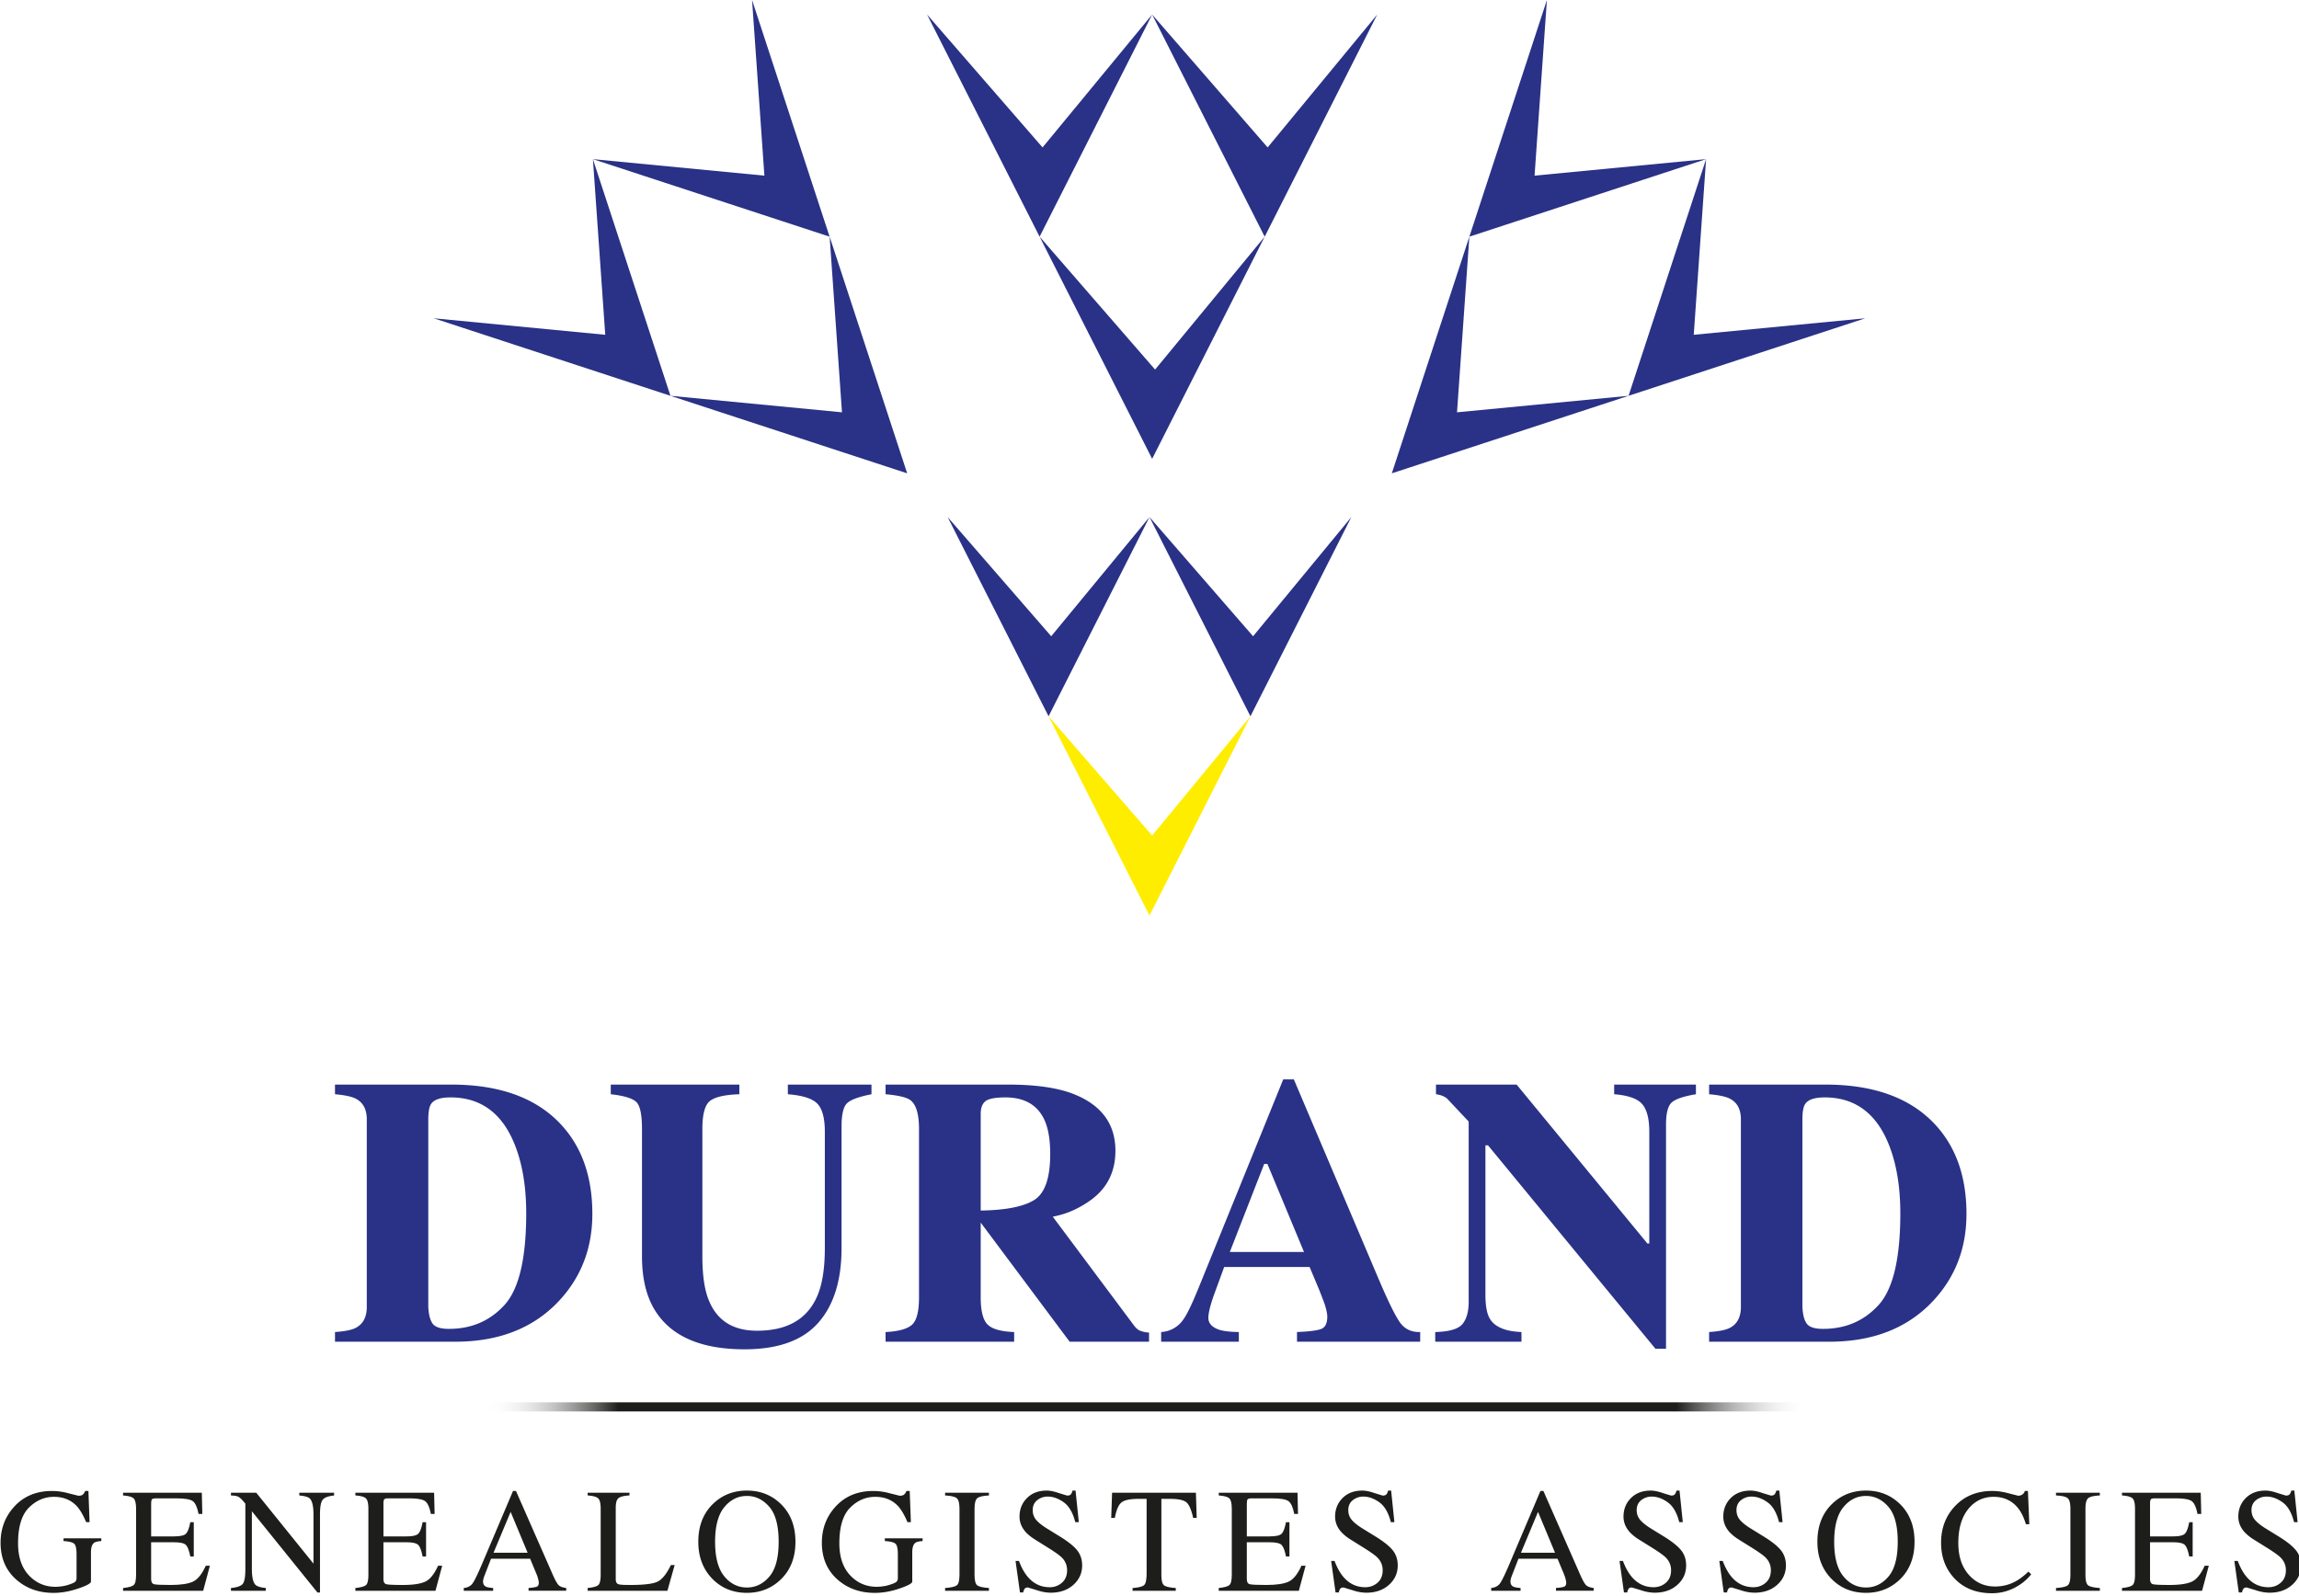 <svg xmlns="http://www.w3.org/2000/svg" xmlns:xlink="http://www.w3.org/1999/xlink" width="250.001" height="173.567" viewBox="0 0 66.146 45.923" xmlns:v="https://vecta.io/nano"><defs><clipPath id="A"><path d="M0 566.93h566.93V0H0z"/></clipPath><clipPath id="B"><path d="M461.86 184.461H109.264v1.719H461.86z"/></clipPath><radialGradient fx="0" fy="0" cx="0" cy="0" r="1" gradientUnits="userSpaceOnUse" gradientTransform="matrix(124.7,0,0,-24.494,285.562,185.32)" spreadMethod="pad" id="C"><stop offset="0" stop-color="#1d1d1b"/><stop offset=".799" stop-color="#1d1d1b"/><stop offset="1" stop-color="#fff" stop-opacity="0"/></radialGradient><path id="D" d="M73.876 328.969l.779-.195c.173 0 .296.033.369.1s.135.163.186.289h.265l.095-2.543h-.277c-.248.586-.504 1.023-.767 1.31-.476.504-1.096.755-1.859.755-.775 0-1.456-.294-2.044-.882s-.882-1.557-.882-2.906c0-1.113.293-1.982.879-2.608s1.31-.938 2.171-.938c.145 0 .317.014.514.041s.384.07.561.129c.287.094.466.176.537.245s.106.17.106.303v1.925c0 .466-.066.757-.198.872s-.42.186-.864.214v.224h3.08v-.224c-.299-.02-.498-.069-.596-.148-.165-.126-.248-.385-.248-.778v-2.378c0-.142-.347-.331-1.041-.567s-1.362-.354-2.003-.354c-1.18 0-2.175.344-2.985 1.033-.893.759-1.339 1.778-1.339 3.056 0 1.125.356 2.089 1.068 2.891.783.885 1.821 1.327 3.115 1.327a4.98 4.98 0 0 0 1.38-.195"/><path id="E" d="M78.299 321.252c.444.047.732.126.864.238s.198.394.198.848v5.375c0 .429-.065.709-.195.841s-.419.213-.867.245v.224h6.419l.041-1.729h-.307c-.103.533-.256.877-.46 1.034s-.661.234-1.369.234h-1.645c-.177 0-.287-.028-.328-.085s-.062-.164-.062-.321v-2.696h1.864c.515 0 .844.076.985.229s.255.462.342.928h.283v-2.791h-.283c-.091.468-.206.778-.348.929s-.468.227-.98.227h-1.864v-2.991c0-.24.076-.381.227-.425s.605-.065 1.362-.065c.819 0 1.424.089 1.814.268s.741.613 1.051 1.301h.336l-.548-2.042h-6.531z"/><path id="F" d="M145.299 321.252c.492.035.81.108.956.22s.218.4.218.866v5.375c0 .444-.073.731-.218.858s-.464.204-.956.227v.224h3.575v-.224c-.492-.023-.81-.099-.956-.227s-.218-.414-.218-.858v-5.375c0-.466.073-.754.218-.866s.464-.185.956-.22v-.224h-3.575z"/><path id="G" d="M167.605 321.252c.444.047.732.126.864.238s.198.394.198.848v5.375c0 .429-.065.709-.195.841s-.419.213-.867.245v.224h6.419l.041-1.729h-.307c-.103.533-.256.877-.46 1.034s-.661.234-1.369.234h-1.645c-.178 0-.287-.028-.329-.085s-.062-.164-.062-.321v-2.696h1.864c.515 0 .844.076.985.229s.256.462.342.928h.283v-2.791h-.283c-.091.468-.206.778-.348.929s-.468.227-.98.227h-1.864v-2.991c0-.24.076-.381.227-.425s.605-.065 1.362-.065c.819 0 1.424.089 1.814.268s.741.613 1.051 1.301h.336l-.548-2.042h-6.531z"/><path id="H" d="M177.043 323.459c.205-.543.444-.976.718-1.298.479-.563 1.074-.844 1.785-.844.384 0 .718.122.999.366s.421.584.421 1.021c0 .393-.141.735-.424 1.027-.184.185-.573.462-1.166.832l-1.03.643a3.71 3.71 0 0 0-.743.596c-.342.381-.514.802-.514 1.263 0 .61.203 1.117.608 1.522s.942.608 1.61.608c.275 0 .607-.068.994-.204l.664-.203c.149 0 .253.035.31.106s.101.171.132.301h.248l.266-2.572h-.289c-.197.775-.513 1.316-.947 1.623s-.864.46-1.289.46a1.35 1.35 0 0 1-.864-.292c-.246-.195-.369-.466-.369-.811 0-.311.094-.576.283-.797s.481-.458.878-.702l1.061-.655c.664-.409 1.132-.785 1.405-1.127s.403-.755.403-1.227c0-.633-.239-1.162-.717-1.587s-1.088-.637-1.832-.637c-.374 0-.764.071-1.171.212l-.699.212c-.142 0-.237-.043-.286-.129s-.082-.179-.097-.277h-.266l-.36 2.572z"/></defs><g transform="translate(-63.966 -69.254)"><path d="M99.943 89.868l-2.904 5.734-2.904-5.734 2.98 3.431z" fill="#ffed00"/><g fill="#293286"><path d="M102.847 84.134l-2.904 5.734-2.904-5.734 2.98 3.431z"/><path d="M97.039 84.134l-2.904 5.734-2.904-5.734 2.98 3.431zm3.314-8.069l-3.238 6.394-3.238-6.394L97.2 79.89z"/><path d="M103.591 69.672l-3.238 6.394-3.238-6.394 3.323 3.825z"/><path d="M97.115 69.672l-3.238 6.394-3.238-6.394 3.323 3.825zm13.707 10.973l-6.811 2.231 2.231-6.811-.355 5.055z"/><path d="M117.633 78.414l-6.811 2.231 2.231-6.811-.355 5.055z"/><path d="M113.053 73.834l-6.811 2.231 2.231-6.811-.355 5.055zm-29.797 6.811l6.811 2.231-2.231-6.811.355 5.055z"/><path d="M76.445 78.414l6.811 2.231-2.231-6.811.355 5.055z"/><path d="M81.024 73.834l6.811 2.231-2.231-6.811.355 5.055z"/></g><g clip-path="url(#A)" transform="matrix(.353 0 0 -.353 39.867 228.358)"><g fill="#293286"><path d="M103.533 342.803c.207-.282.649-.424 1.326-.424 1.837 0 3.347.649 4.528 1.946s1.772 3.79 1.772 7.475c0 2.19-.318 4.074-.954 5.649-1.03 2.535-2.767 3.801-5.21 3.801-.807 0-1.333-.171-1.575-.514-.161-.222-.243-.652-.243-1.288v-15.266c.031-.636.149-1.096.356-1.378m-7.959-.682c.777.051 1.338.162 1.681.333.606.313.909.883.909 1.711v15.296c0 .798-.288 1.354-.863 1.667-.333.183-.909.308-1.727.379v.787h9.481c3.827 0 6.745-1.02 8.754-3.059 1.827-1.859 2.741-4.352 2.741-7.482 0-2.807-.919-5.185-2.757-7.134-2.07-2.191-4.877-3.287-8.421-3.287h-9.799zm32.956 20.173v-.787c-1.201-.04-2.004-.228-2.408-.558s-.605-1.088-.605-2.275v-10.394c0-1.578.186-2.798.56-3.655.677-1.598 1.974-2.398 3.893-2.398 2.383 0 3.993.883 4.831 2.653.465.969.697 2.329.697 4.079v9.488c0 1.11-.205 1.875-.613 2.294s-1.21.674-2.401.765v.787h6.816v-.787c-.989-.193-1.644-.427-1.962-.704s-.477-.916-.477-1.916v-9.92c0-2.634-.636-4.67-1.909-6.103s-3.271-2.151-5.997-2.151c-3.564 0-6.003 1.065-7.315 3.198-.696 1.131-1.045 2.592-1.045 4.383v10.381c0 1.167-.154 1.899-.462 2.2s-1.002.512-2.083.633v.787zm24.028-9.413c.873.541 1.31 1.79 1.31 3.749 0 1.201-.167 2.151-.5 2.848-.576 1.18-1.626 1.771-3.15 1.771-.828 0-1.371-.104-1.629-.31s-.386-.548-.386-1.023v-7.89c2.029.029 3.481.315 4.355.855m-12.109-10.761c1.05.051 1.767.248 2.151.591s.575 1.09.575 2.242v13.721c0 1.194-.227 1.974-.682 2.335-.302.24-.984.406-2.044.498v.787h9.98c2.07 0 3.747-.216 5.028-.651 2.484-.879 3.726-2.459 3.726-4.74 0-1.686-.65-3.015-1.951-3.984-.995-.726-2.046-1.191-3.156-1.393l6.591-8.83c.171-.242.353-.401.545-.476a2.44 2.44 0 0 1 .711-.145v-.742h-6.472l-7.236 9.693h-.013v-6.073c0-1.091.182-1.826.545-2.204s1.09-.589 2.182-.629v-.788H140.45zm34.105 6.529l-2.984 7.179h-.26l-2.801-7.179zm-11.644-6.528a2.33 2.33 0 0 1 1.802 1.015c.293.394.712 1.262 1.258 2.606l6.891 16.977h.864l6.92-16.297c.778-1.828 1.359-3.006 1.742-3.536s.929-.785 1.636-.765v-.788h-10.041v.788c1.01.041 1.674.126 1.991.258s.478.465.478.999c0 .243-.081.611-.243 1.106l-.41 1.061-.788 1.877h-6.964l-.88-2.407c-.273-.798-.409-1.378-.409-1.742 0-.444.298-.768.894-.97.353-.11.883-.171 1.591-.182v-.788h-6.331zm22.339-.001c1.152.03 1.894.249 2.227.659s.5 1.013.5 1.811v14.691l-1.757 1.87c-.221.186-.525.305-.908.356v.787h6.573l10.662-12.959h.151v9.113c0 1.05-.19 1.799-.573 2.249s-1.144.719-2.29.81v.787h6.664v-.787c-.969-.161-1.618-.376-1.946-.646s-.492-.879-.492-1.824v-18.28h-.863l-13.646 16.584h-.211V345.18c0-.954.131-1.629.394-2.025.413-.638 1.261-.983 2.544-1.034v-.788h-7.028zm30.284.682c.206-.282.648-.424 1.325-.424 1.837 0 3.347.649 4.528 1.946s1.772 3.79 1.772 7.475c0 2.19-.318 4.074-.954 5.649-1.03 2.535-2.766 3.801-5.21 3.801-.807 0-1.333-.171-1.575-.514-.161-.222-.242-.652-.242-1.288v-15.266c.03-.636.148-1.096.356-1.378m-7.96-.682c.778.051 1.337.162 1.681.333.606.313.91.883.91 1.711v15.296c0 .798-.288 1.354-.863 1.667-.333.183-.909.308-1.727.379v.787h9.481c3.827 0 6.744-1.02 8.754-3.059 1.828-1.859 2.741-4.352 2.741-7.482 0-2.807-.918-5.185-2.757-7.134-2.07-2.191-4.876-3.287-8.42-3.287h-9.799z"/></g><g fill="#1d1d1b"><use xlink:href="#D"/><use xlink:href="#E"/><path d="M87.093 321.252c.499.051.82.164.962.339s.212.581.212 1.217v5.323l-.165.195c-.177.208-.328.337-.451.386s-.31.078-.558.085v.224h2.062l4.664-5.781v4.015c0 .66-.098 1.09-.295 1.289-.129.129-.417.213-.861.252v.224H95.5v-.224c-.46-.047-.767-.159-.92-.336s-.23-.582-.23-1.215v-6.36h-.206l-5.345 6.626v-4.704c0-.66.096-1.09.289-1.291.126-.129.407-.218.844-.265v-.224h-2.838zm10.14 0c.444.047.732.126.864.238s.198.394.198.848v5.375c0 .429-.065.709-.195.841s-.419.213-.867.245v.224h6.419l.041-1.729h-.307c-.103.533-.256.877-.46 1.034s-.661.234-1.369.234h-1.645c-.177 0-.287-.028-.328-.085s-.062-.164-.062-.321v-2.696h1.864c.515 0 .844.076.985.229s.255.462.342.928h.283v-2.791h-.283c-.091.468-.206.778-.348.929s-.468.227-.98.227h-1.864v-2.991c0-.24.076-.381.227-.425s.605-.065 1.362-.065c.819 0 1.424.089 1.814.268s.741.613 1.051 1.301h.336l-.548-2.042h-6.531zm14.04 2.879l-1.385 3.328-1.391-3.328zm-5.204-3.103v.224c.311.035.544.152.699.351s.422.742.799 1.631l2.517 5.93h.24l3.01-6.85c.201-.454.361-.734.481-.842s.321-.181.605-.22v-.224h-3.072v.224c.353.031.581.069.683.115s.154.155.154.331c0 .059-.02.162-.059.311s-.095.306-.165.47l-.484 1.162h-3.184l-.562-1.447c-.061-.174-.091-.312-.091-.414 0-.204.082-.345.247-.423.102-.047.294-.082.577-.106v-.224zm10.097.224c.444.047.732.126.864.238s.198.394.198.848v5.375c0 .429-.065.709-.195.841s-.419.213-.867.245v.224h3.41v-.224c-.444-.023-.742-.096-.894-.218s-.227-.383-.227-.785v-5.805c0-.134.022-.239.068-.315s.145-.125.298-.145l.287-.024.564-.006c1.075 0 1.802.088 2.18.265s.744.629 1.099 1.357h.307l-.591-2.095h-6.501zm11.138.953c.5-.608 1.115-.911 1.843-.911.712 0 1.322.296 1.828.888s.759 1.539.759 2.841c0 1.318-.256 2.269-.768 2.856s-1.118.879-1.819.879c-.725 0-1.338-.304-1.84-.912s-.753-1.549-.753-2.823.25-2.209.75-2.817m-.904 5.921c.744.712 1.658 1.068 2.744 1.068s2.006-.358 2.749-1.074c.806-.775 1.21-1.807 1.21-3.098 0-1.31-.417-2.352-1.251-3.127-.747-.692-1.65-1.038-2.708-1.038-1.133 0-2.073.384-2.82 1.15-.759.782-1.139 1.788-1.139 3.015 0 1.29.405 2.325 1.215 3.104m14.417.842l.779-.195c.173 0 .296.033.369.1s.135.163.186.289h.265l.095-2.543h-.277c-.248.586-.504 1.023-.767 1.31-.476.504-1.096.755-1.859.755-.775 0-1.456-.294-2.044-.882s-.882-1.557-.882-2.906c0-1.113.293-1.982.879-2.608s1.31-.938 2.171-.938a3.87 3.87 0 0 1 .514.041c.197.027.384.07.561.129.287.094.466.176.537.245s.106.17.106.303v1.925c0 .466-.066.757-.198.872s-.42.186-.864.214v.224h3.08v-.224c-.299-.02-.498-.069-.596-.148-.165-.126-.248-.385-.248-.778v-2.378c0-.142-.347-.331-1.041-.567s-1.362-.354-2.003-.354c-1.18 0-2.175.344-2.985 1.033-.893.759-1.339 1.778-1.339 3.056 0 1.125.356 2.089 1.068 2.891.783.885 1.821 1.327 3.115 1.327a4.98 4.98 0 0 0 1.38-.195"/><use xlink:href="#F"/><path d="M151.32 323.459c.204-.543.444-.976.719-1.298.479-.563 1.074-.844 1.785-.844a1.47 1.47 0 0 1 .999.366c.281.244.421.584.421 1.021a1.43 1.43 0 0 1-.424 1.027c-.184.185-.573.462-1.166.832l-1.03.643c-.31.197-.558.395-.743.596-.342.381-.514.802-.514 1.263 0 .61.203 1.117.608 1.522s.942.608 1.61.608c.275 0 .607-.068.994-.204l.664-.203c.149 0 .252.035.31.106s.101.171.132.301h.248l.266-2.572h-.289c-.197.775-.513 1.316-.947 1.623s-.864.46-1.289.46a1.35 1.35 0 0 1-.864-.292c-.246-.195-.369-.466-.369-.811 0-.311.094-.576.282-.797s.481-.458.878-.702l1.061-.655c.664-.409 1.133-.785 1.405-1.127s.403-.755.403-1.227c0-.633-.239-1.162-.717-1.587s-1.088-.637-1.832-.637c-.374 0-.764.071-1.171.212l-.699.212c-.142 0-.237-.043-.286-.129s-.082-.179-.097-.277h-.266l-.36 2.572zm7.591 5.563h6.832l.065-2.053h-.289c-.142.645-.321 1.065-.54 1.26s-.677.292-1.377.292h-.673v-6.183c0-.466.072-.754.218-.866s.464-.185.956-.22v-.224h-3.523v.224c.511.039.83.123.956.252s.189.454.189.975v6.041h-.679c-.669 0-1.124-.097-1.366-.289s-.424-.614-.545-1.263h-.295z"/><use xlink:href="#G"/><use xlink:href="#H"/><path d="M195.013 324.131l-1.385 3.328-1.391-3.328zm-5.204-3.103v.224c.311.035.544.152.7.351s.421.742.798 1.631l2.517 5.93h.241l3.01-6.85c.201-.454.361-.734.481-.842s.321-.181.605-.22v-.224h-3.072v.224c.353.031.581.069.683.115s.153.155.153.331c0 .059-.02.162-.059.311s-.095.306-.165.47l-.484 1.162h-3.184l-.562-1.447c-.061-.174-.091-.312-.091-.414 0-.204.083-.345.248-.423.102-.047.294-.082.577-.106v-.224zm10.74 2.431c.205-.543.444-.976.718-1.298.479-.563 1.074-.844 1.785-.844.384 0 .718.122.999.366s.421.584.421 1.021c0 .393-.141.735-.424 1.027-.184.185-.573.462-1.166.832l-1.03.643a3.71 3.71 0 0 0-.743.596c-.342.381-.514.802-.514 1.263 0 .61.203 1.117.608 1.522s.942.608 1.61.608c.275 0 .607-.068.994-.204l.664-.203c.149 0 .253.035.31.106a.76.76 0 0 1 .132.301h.248l.266-2.572h-.289c-.197.775-.513 1.316-.947 1.623s-.864.46-1.289.46a1.35 1.35 0 0 1-.864-.292c-.246-.195-.369-.466-.369-.811 0-.311.094-.576.283-.797s.481-.458.878-.702l1.061-.655c.664-.409 1.132-.785 1.405-1.127s.403-.755.403-1.227c0-.633-.239-1.162-.717-1.587s-1.088-.637-1.832-.637c-.374 0-.764.071-1.171.212l-.699.212c-.142 0-.237-.043-.286-.129s-.082-.179-.097-.277h-.266l-.36 2.572zm8.134 0c.205-.543.444-.976.718-1.298.479-.563 1.074-.844 1.785-.844.384 0 .718.122.999.366s.421.584.421 1.021c0 .393-.141.735-.424 1.027-.184.185-.573.462-1.166.832l-1.03.643a3.71 3.71 0 0 0-.743.596c-.342.381-.514.802-.514 1.263 0 .61.203 1.117.608 1.522s.942.608 1.61.608c.275 0 .607-.068.994-.204l.664-.203c.149 0 .253.035.31.106a.76.76 0 0 1 .132.301h.248l.266-2.572h-.289c-.197.775-.513 1.316-.947 1.623s-.864.46-1.289.46a1.35 1.35 0 0 1-.864-.292c-.246-.195-.369-.466-.369-.811 0-.311.094-.576.283-.797s.481-.458.878-.702l1.061-.655c.664-.409 1.132-.785 1.405-1.127s.403-.755.403-1.227c0-.633-.239-1.162-.717-1.587s-1.088-.637-1.832-.637c-.374 0-.764.071-1.171.212l-.699.212c-.142 0-.237-.043-.286-.129s-.082-.179-.097-.277h-.266l-.36 2.572zm9.834-1.254c.5-.608 1.114-.911 1.843-.911.712 0 1.322.296 1.828.888s.759 1.539.759 2.841c0 1.318-.256 2.269-.768 2.856s-1.118.879-1.819.879c-.725 0-1.338-.304-1.84-.912s-.753-1.549-.753-2.823.25-2.209.75-2.817m-.904 5.921c.744.712 1.658 1.068 2.744 1.068s2.006-.358 2.749-1.074c.806-.775 1.21-1.807 1.21-3.098 0-1.31-.417-2.352-1.251-3.127-.747-.692-1.65-1.038-2.708-1.038-1.133 0-2.073.384-2.82 1.15-.759.782-1.139 1.788-1.139 3.015 0 1.29.405 2.325 1.215 3.104m14.381.842l.773-.195a.61.61 0 0 1 .325.095.49.49 0 0 1 .212.295h.254l.112-2.714h-.277c-.161.539-.372.974-.631 1.304-.495.621-1.162.932-2 .932-.846 0-1.537-.334-2.074-1.003s-.805-1.589-.805-2.761c0-1.078.282-1.938.847-2.581s1.279-.965 2.144-.965c.626 0 1.202.15 1.729.448.303.169.635.425.997.767l.224-.224a4.04 4.04 0 0 0-.997-.891c-.677-.433-1.41-.649-2.201-.649-1.298 0-2.328.415-3.091 1.245-.704.767-1.056 1.725-1.056 2.873 0 1.176.372 2.163 1.115 2.962.782.838 1.802 1.257 3.056 1.257.437 0 .885-.065 1.345-.195m3.85-7.717c.492.035.81.108.956.22s.218.4.218.866v5.375c0 .444-.073.731-.218.858s-.464.204-.956.227v.224h3.575v-.224c-.492-.023-.81-.099-.956-.227s-.218-.414-.218-.858v-5.375c0-.466.073-.754.218-.866s.464-.185.956-.22v-.224h-3.575zm5.378 0c.444.047.732.126.864.238s.198.394.198.848v5.375c0 .429-.065.709-.195.841s-.419.213-.867.245v.224h6.419l.041-1.729h-.307c-.103.533-.256.877-.46 1.034s-.661.234-1.369.234h-1.645c-.178 0-.287-.028-.329-.085s-.062-.164-.062-.321v-2.696h1.864c.515 0 .844.076.985.229s.256.462.342.928h.283v-2.791h-.283c-.091.468-.206.778-.348.929s-.468.227-.98.227h-1.864v-2.991c0-.24.076-.381.227-.425s.605-.065 1.362-.065c.819 0 1.424.089 1.814.268s.741.613 1.051 1.301h.336l-.548-2.042h-6.531zm9.437 2.207c.205-.543.444-.976.718-1.298.479-.563 1.074-.844 1.785-.844.384 0 .718.122.999.366s.421.584.421 1.021c0 .393-.141.735-.424 1.027-.184.185-.573.462-1.166.832l-1.03.643a3.71 3.71 0 0 0-.743.596c-.342.381-.514.802-.514 1.263 0 .61.203 1.117.608 1.522s.942.608 1.61.608c.275 0 .607-.068.994-.204l.664-.203c.149 0 .253.035.31.106a.76.76 0 0 1 .132.301h.248l.266-2.572h-.289c-.197.775-.513 1.316-.947 1.623s-.864.46-1.289.46a1.35 1.35 0 0 1-.864-.292c-.246-.195-.369-.466-.369-.811 0-.311.094-.576.283-.797s.481-.458.878-.702l1.061-.655c.664-.409 1.132-.785 1.405-1.127s.403-.755.403-1.227c0-.633-.239-1.162-.717-1.587s-1.088-.637-1.832-.637c-.374 0-.764.071-1.171.212l-.699.212c-.142 0-.237-.043-.286-.129s-.082-.179-.097-.277h-.266l-.36 2.572z"/></g></g><g clip-path="url(#B)" transform="matrix(.152 0 0 -.152 53.567 137.912)"><path d="M461.86 184.461H109.264v1.719H461.86z" fill="url(#C)"/></g></g></svg>